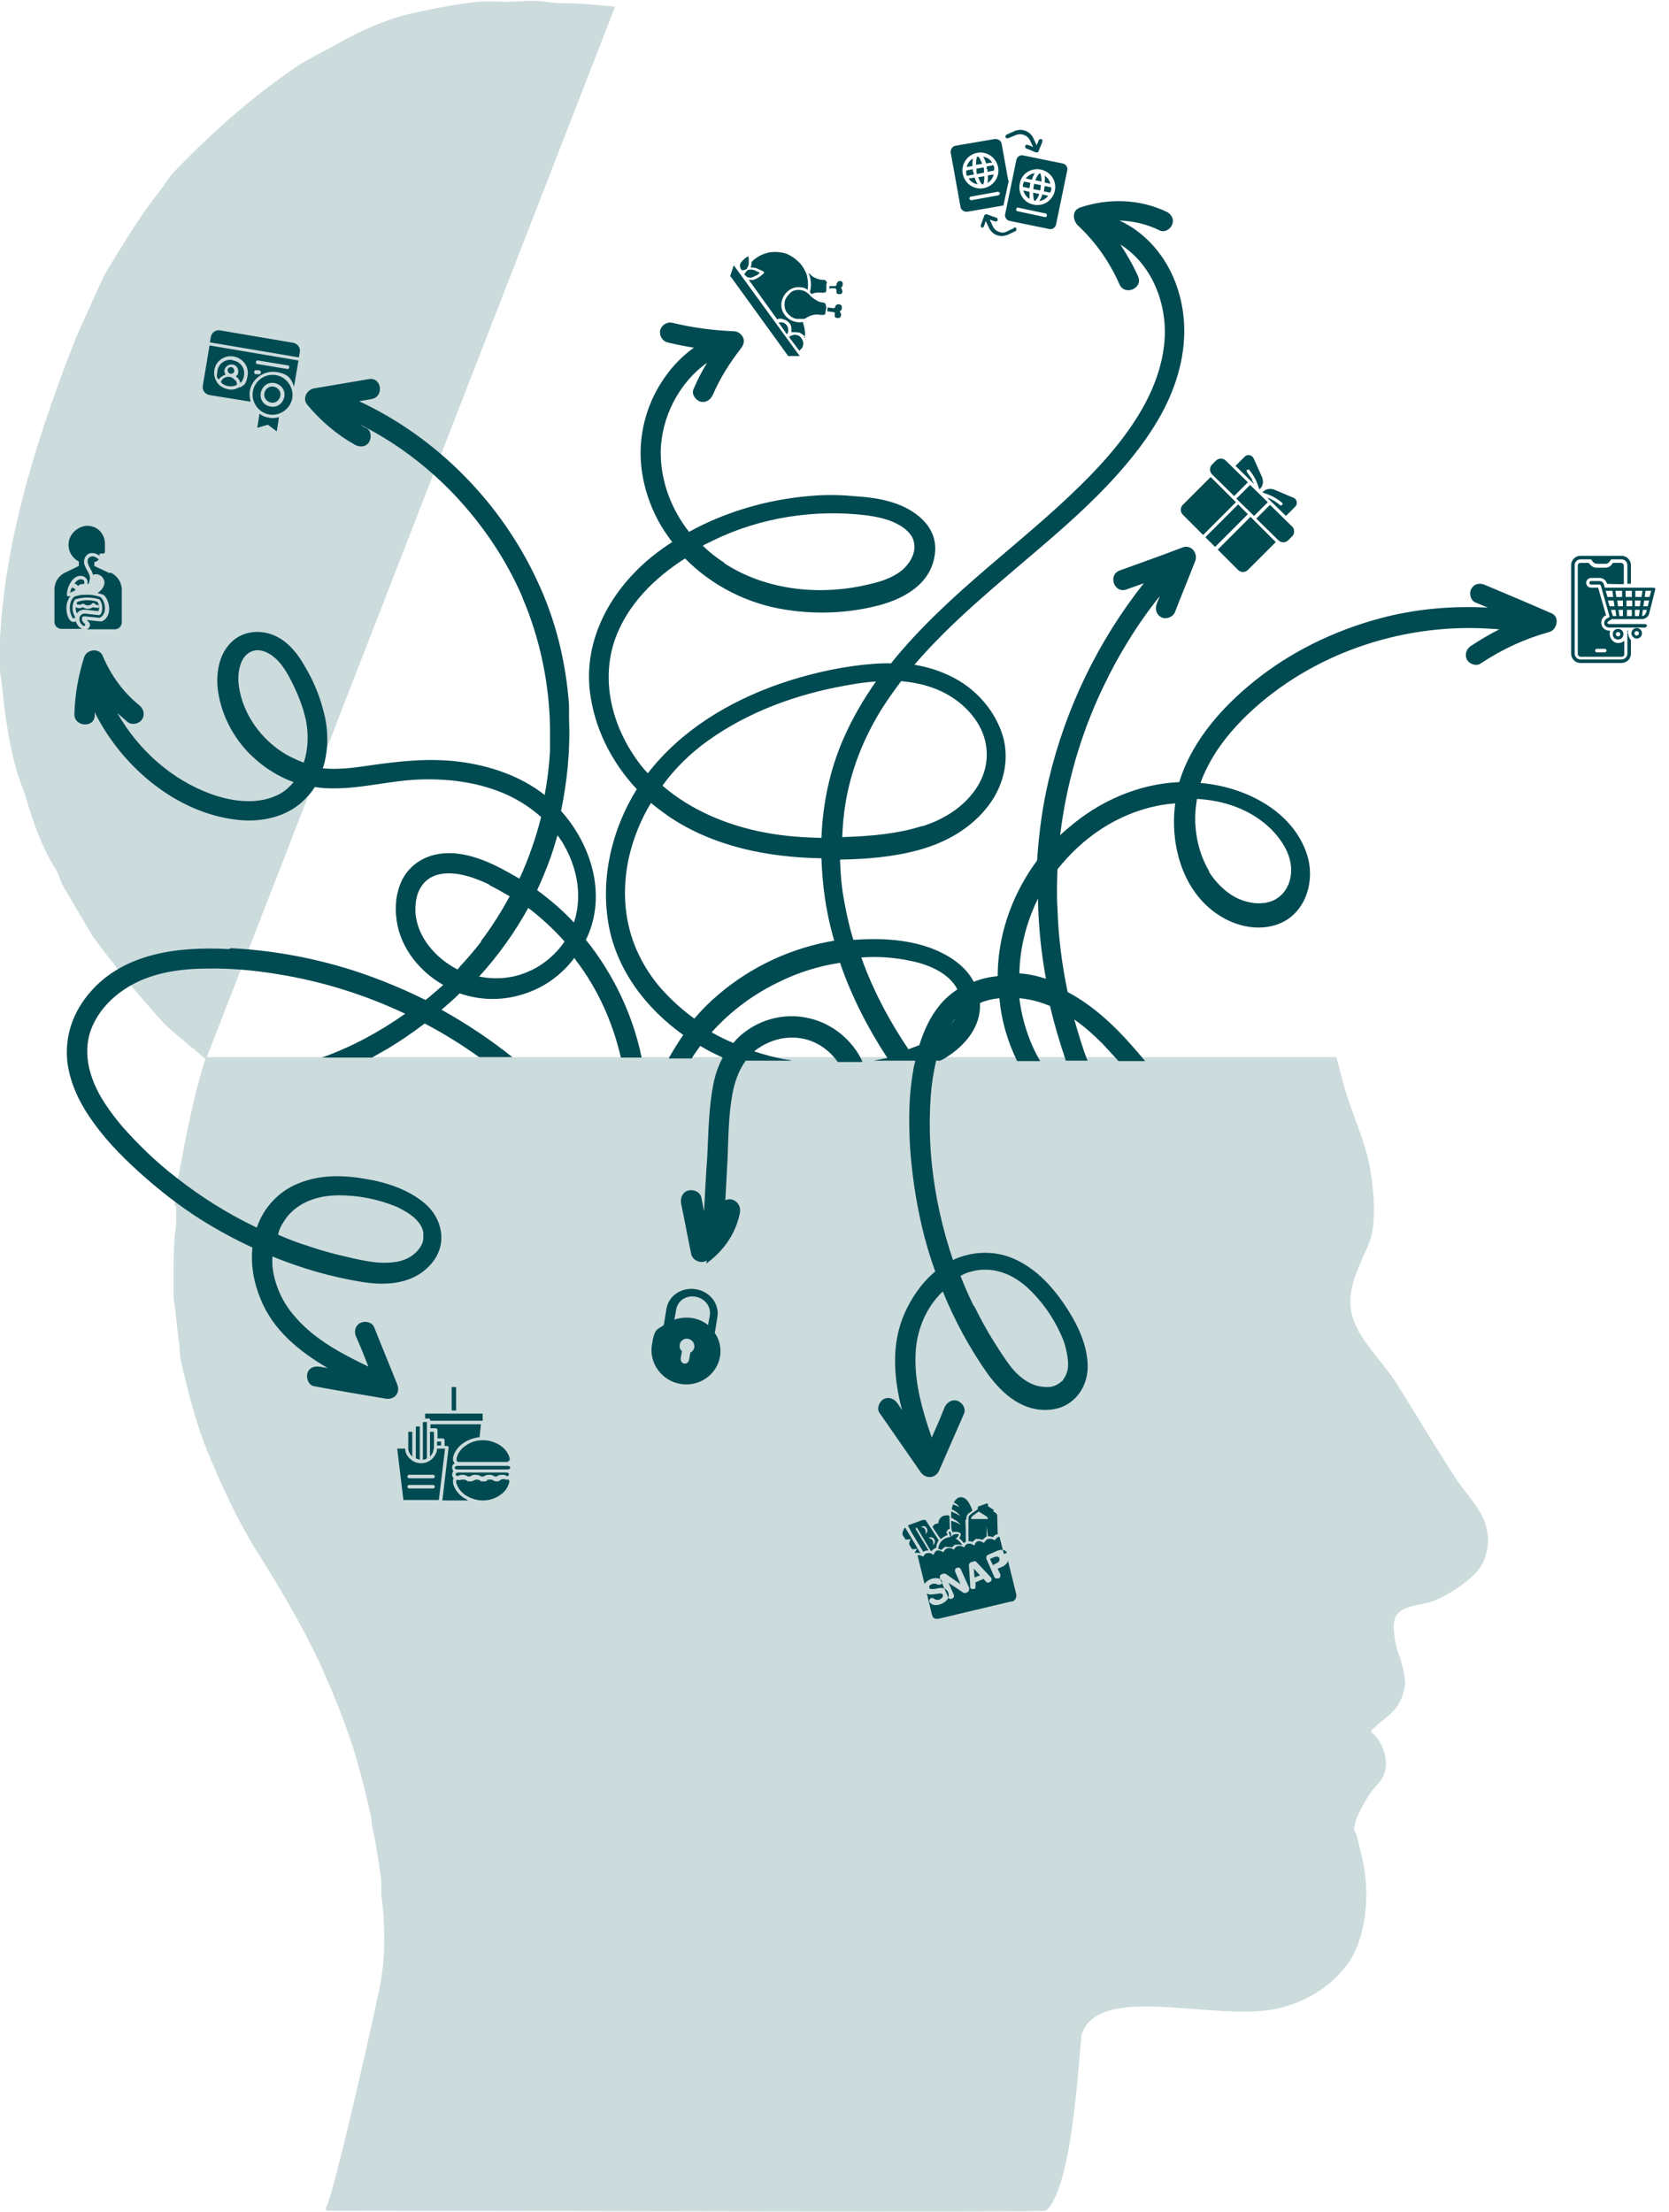 <svg xmlns="http://www.w3.org/2000/svg" id="Layer_2" viewBox="0 0 376.9 499.4"><defs><style> .st0 { fill: #004a52; } .st1 { fill: #ccdbdc; } </style></defs><g><path class="st1" d="M43.6,236.8c-2.4-2.2-4.9-3.9-7.1-6.3-5.7-6.3-10.9-12.7-15.7-19.3-2.1-3.6-4.3-7.3-6.4-10.9-.8-1.2-1-2.8-1.8-4-3.1-4.9-5.1-10.6-6.7-16.1-.6-1.9-1.4-3.8-2-5.7-1.9-6.5-2.8-13.1-3.5-20.1-.2-1.5-.5-3.3-.5-4.9,0-22.1,6.7-46.5,17.2-73.1,2.1-4.8,4.3-9.5,6.4-14.2,4.1-6.8,7.9-13.1,12.2-18.6,1.5-1.8,2.3-3.5,3.9-5.1,8.7-9,17.4-16.6,27-23.2,3.1-2.1,6.6-3.7,9.8-5.5,4.8-2.8,11.2-5.6,16.7-6.8,4.8-1.1,9.7-2,14.8-2.6,2.3-.2,4.5,0,6.9,0,1.6,0,3.7-.2,5.3-.2,2.2-.1,4.1.5,6.2.5,4.1,0,8.3.4,12.6.8L46.5,239.2c-1-.8-1.9-1.6-2.8-2.5h0Z"></path><path class="st1" d="M39.4,272.3c.3-2.1.4-4.4.9-6.7,1.8-9.5,3.5-18.6,6.2-26.9h255.3c.5,1.9,1,3.9,1.5,5.8,1.4,5.2,3.8,10.5,5.3,15.8,1.3,4.6,2.6,14.9.7,20-1.8,4.9-6.1,11.2-3.6,17.9,1.9,5.1,7,9.8,9.8,14.4,4.5,7.1,8.8,14.5,13.5,21.6,3,4.6,9.4,9.6,6.1,18.2-1.4,3.6-7.6,7.6-11.4,9.1-3,1.1-7.7.9-8.7,4-.7,2,.2,6.4.8,7.9.5.9,1.7,5.7,1.5,7-.8,4.8-2.6,6.1-5.6,8.5-.7.5-1.2,1.3-2,1.7,0,.2,0,.4,0,.6,1.9,1.2,4.2,5.7,2.9,9.3-.5,1.6-1.9,2.7-2.8,3.9-1.4,2-3.6,5.6-4,8.3-.1.8.5,1.3.6,1.9.6,2.3,1.2,4.7,1.6,6.9,1.4,8,0,16.3-3.2,21.3-3.5,5.2-9.3,9.1-16.2,10.7-13.7,3.2-40.4-6-44.3,5.8-.6,2-1.7,34.3-8.1,39.9-.9.4-124.3,0-162.4,0-.2-.3-.2-.3-.2-.7,1.5-1.6,12.5-50.2,12.5-51.8,1-5.9.8-13.4,0-18.9,0-1.1,0-2.2,0-3.4-.6-3.9-1.2-8.5-2.1-12.1,0-.7-.1-1.4-.2-2-.7-3.2-1.5-6.6-2.4-9.9-2.2-8.6-5.9-17.6-9.3-25.1-4.2-8.9-9.3-17.4-14.4-25.5-4.2-6.8-7.7-14.4-10.9-22.2-2.6-6.3-4.5-14-6.1-21,0-1-.2-2.1-.2-3.1-.5-3-.8-7.4-1.3-10.5,0-1.6,0-3.2,0-4.8,0-4.1,0-8.1.6-11.7,0-1.4,0-2.8,0-4.2h0Z"></path></g><path class="st0" d="M52.2,214.1c11.7.6,23.3,3.1,34.2,7.4,3.3,1.3,6.5,2.7,9.7,4.3,1.4-1.1,2.7-2.3,4-3.4-5.3-3-9.6-8.3-10.5-14.4-.5-3.2-.2-6.4,1.2-9.3,1.4-2.8,4-4.8,7-5.6,5.9-1.6,12.3,1.2,17.4,4.1.7.4,1.4.8,2.1,1.2,2.1-4.5,3.7-9.2,4.9-13.9-2.2-2-4.8-3.7-7.6-5-6.2-2.8-12.9-3.7-19.6-3.5-6.9.2-13.6,2.2-20.5,2-1.2,0-2.3-.1-3.4-.3-.5.8-1.1,1.6-1.8,2.3-4.1,4.6-10.7,5.9-16.6,5-13-1.8-24.5-11.5-30.6-22.8-.3-.5-.5-1-.7-1.4,0,.2,0,.5,0,.7,0,2.9-4.6,2.7-4.6-.2.1-4.4.9-8.8,2.2-12.9.6-1.8,3.4-2.2,4.2-.3,1.8,4.3,4.6,8.2,8.2,11.1,1,.8,1.4,2.1.7,3.2-.6,1-2.2,1.4-3.2.7-.8-.7-1.6-1.4-2.4-2.1,4.7,8.3,12.3,15.1,21.2,18.3,5,1.8,10.9,2.5,15.6-.1,1.2-.7,2.2-1.6,3-2.6-3.3-1.2-6.4-3.1-9.1-5.6-4.5-4.1-7.6-10.1-8.1-16.2-.2-3.1.4-6.6,2.5-9.1,2.3-2.8,5.9-3.6,9.3-2.6,3.6,1.1,6.1,4.1,7.9,7.3,1.8,3,3.2,6.2,4.1,9.6,1.3,4.4,1.4,9.2,0,13.5,0,0,.2,0,.2,0,3.3.3,6.6-.1,9.9-.6,6.9-1,13.8-1.8,20.8-.9,6.9.9,13.7,3.2,19.2,7.5,0,0,0,0,0,0,.6-3.2,1-6.5,1.2-9.8,0-.4,0-.9,0-1.3,0-.6,0-1.3,0-1.9v-1c0-.5,0-1,0-1.5-.2-9.9-2.3-19.9-6.2-29,0,0,0,0,0-.1-3.7-8.6-9-16.4-15.4-23.2-6.2-6.5-13.4-11.9-21.4-15.9.5.3,1,.7,1.6.9,1.1.6,1.1,2.3.5,3.2-.8,1.1-2.1,1.1-3.2.5-4.1-2.3-7.7-5.4-10.7-9-1.2-1.4-.1-3.4,1.5-3.7,4.1-.7,8.3-1.4,12.4-2.1,2.9-.5,3.5,4,.6,4.5-.9.2-1.9.3-2.8.5,17.6,8.2,32,22.9,40.2,40.5,4.2,8.9,6.5,18.4,7.2,28.1,0,.6,0,1.1,0,1.7,0,.5,0,1,0,1.4.3,7-.4,14-1.8,20.8,6.8,7.6,10.3,18.8,5.9,28.5-.1.2-.2.4-.3.6,6.2,7.7,10.6,16.9,12.6,26.6h-4.7c-1.8-7.9-5.2-15.5-10.1-21.9-.1-.2-.3-.4-.4-.6-2.7,3.6-6.4,6.4-10.7,7.9-5,1.8-10.3,1.8-15.2.1-1.3,1.3-2.7,2.5-4.1,3.7,5.6,3.1,11,6.7,16,10.7h-7.5c-3.9-2.8-8.1-5.4-12.3-7.6-2.6,2-5.4,3.9-8.2,5.6-1.2.7-2.5,1.4-3.7,2.1h-11.3c6.7-2.4,13-5.8,18.8-9.9-9.1-4.3-18.7-7.3-28.6-8.9-5.3-.9-10.8-1.4-16.1-1.3-4.9,0-10,.6-14.6,2.5-4.5,1.9-8.6,5.1-10.9,9.6-2.1,4-2,8.4-.5,12.6,1.4,4.1,4.2,7.9,7.1,11.3,3.6,4,7.5,7.8,11.8,11.1,5.7,4.5,11.8,8.3,18.3,11.4,1.5-4.5,4.9-8.2,9.4-10,4.9-2,10.1-1.9,15.2-1,4.8.8,9.6,2.4,13.3,5.5,4,3.4,5.2,9.1,1.7,13.4-3.8,4.7-9.9,5.3-15.6,4.4-7-1.1-13.9-3.1-20.5-5.8,0,.7,0,1.3,0,2,.4,4.3,2.3,8.5,5.2,11.7,3.7,4.3,8.7,7.3,13.7,9.8.9.5,1.9.9,2.8,1.4-.9-2.3-1.8-4.6-2.8-6.8-.5-1.1-.2-2.5,1-3.1,1-.5,2.6-.2,3.1,1,1.7,4.3,3.5,8.6,5.2,12.9.8,1.9-.7,3.6-2.7,3.2-5.4-.9-10.7-1.8-16.1-2.8-1.2-.2-1.8-1.8-1.5-2.9.4-1.3,1.6-1.7,2.8-1.5.6.1,1.2.2,1.8.3-6.5-3.8-12.4-8.6-15.2-15.7-1.5-3.6-2.2-7.6-1.8-11.5-3.2-1.5-6.3-3.1-9.3-4.9-5.3-3.1-10.2-6.8-14.9-10.9-4.2-3.7-8.3-7.7-11.6-12.3-3-4.1-5.4-8.8-6-13.9-.6-5.8,1.3-11.2,5.1-15.6,7.7-9,20.2-10.4,31.3-9.8h0ZM69.1,162.7c-.7-3.3-2-6.4-3.5-9.3-1.4-2.7-3.3-5.5-6.2-6.4-2.5-.7-4.4.8-5.1,3.1-.9,2.7-.4,5.7.5,8.4,1.8,5.2,5.7,9.7,10.6,12.3,1,.5,2.1,1,3.2,1.4,1-3,1.1-6.4.5-9.5h0ZM110.6,199.8c-2.2-1.1-5.1-2.2-7.6-2.5-2.6-.3-5,0-6.9,1.7-.8.8-1.4,1.7-1.8,2.9-.4,1.2-.5,2.5-.5,3.9.3,5.7,4.5,10.5,9.5,13.1,0,0,0,0,0,0,.2-.2.4-.4.6-.7,1.7-1.8,3.2-3.6,4.7-5.5,0-.2.2-.5.4-.7,2.3-3.1,4.3-6.3,6.1-9.6-1.5-.9-3.1-1.8-4.7-2.6ZM129.6,208.3c.2-.6.4-1.2.5-1.8,1.2-5.2,0-10.9-2.7-15.6-.4-.8-1-1.6-1.5-2.3-.5,1.7-1,3.4-1.6,5.1-.9,2.5-1.9,4.9-3,7.3,3,2.2,5.8,4.6,8.3,7.3ZM119.8,219.2c3.1-1.5,5.8-3.8,7.7-6.6-2.5-2.8-5.2-5.3-8.2-7.6-3.1,5.6-6.8,10.8-11.1,15.5,3.9.8,8.1.4,11.7-1.4h0ZM69.7,281.4c2.7.9,5.5,1.7,8.2,2.3,2.5.6,5.1,1.2,7.7,1.4,2.2.1,4.5,0,6.5-1,.8-.4,1.7-1.1,2.2-1.7.7-.8,1.2-1.7,1.3-2.6,0-.2,0-.5,0-.8v-.2s0,0,0-.2c0-.2,0-.5-.1-.7,0,0-.2-.5-.1-.4-.4-1-.7-1.3-1.4-2.1-1-1.1-3.1-2.3-4.4-2.9-4.1-1.7-8.6-2.6-13-2.6-4.1,0-8.2,1.1-11.1,4.1-.6.6-1.1,1.3-1.7,2.3-.5.8-.8,1.5-1,2.5,2.3,1,4.6,1.9,7,2.6h0ZM159.6,284.6c-1.2.9-3.2,0-3.5-1.4-.8-3.8-1.5-7.7-2.3-11.5-.2-1.3.4-2.6,1.7-2.9,1.2-.3,2.7.4,2.9,1.7.2,1,.4,2,.6,3,.2-4,.4-8,.7-12,.3-5.6.3-11.2,1.4-16.7.4-2.1,1.1-4.1,2.1-6-1.7-.8-3.4-1.6-5-2.6,0,0,0,0-.1,0-.6.9-1.3,1.8-1.9,2.8h-5.2c1-1.8,2.1-3.6,3.3-5.3-8.4-6-15.1-14.7-16.9-25.1-1.8-10.5.8-21.4,6.4-30.4-5.7-6.1-9.6-13.8-10.6-22.1-1.4-12,4.9-23,14-30.4,1.5-1.2,3-2.3,4.6-3.3-1.2-1.6-2.3-3.2-3.2-4.9-2.7-5.1-4.2-10.9-3.9-16.7.3-5.6,2.2-11.1,5.5-15.7,1.8-2.6,4-4.8,6.5-6.6-2-.3-4-.7-6-1.2-1.2-.3-1.9-1.7-1.6-2.8.4-1.2,1.6-1.9,2.8-1.6,4.5,1.1,9.1,1.7,13.8,1.9.9,0,1.7.6,2.1,1.4.4.9.1,1.7-.5,2.5-2.5,3.2-4.7,6.7-6.3,10.4-.5,1.1-1.5,1.9-2.8,1.6-1.1-.3-2.1-1.7-1.6-2.8.9-2.1,1.9-4.1,3.1-6-6.4,4.5-10.4,12.4-10.5,20.2,0,6.6,2.4,12.9,6.4,18,8.3-4.6,17.8-7.3,27.2-8.1,3.2-.3,6.4-.3,9.7,0,3,.2,6,.5,8.9,1.4,5.3,1.6,10.6,5.6,9.7,11.8-.9,7-7.6,10.4-13.9,11.8-6.4,1.5-13.1,1.7-19.6.7-8.7-1.3-16.8-5.4-22.9-11.6-6.9,4.4-13,10.4-15.8,18.2-3.4,9.7-.5,20.2,5.6,28.2.6.8,1.2,1.5,1.8,2.1,7.5-9.7,18.3-16.2,29.8-20.2,6.1-2.1,12.5-3.6,18.9-4.3,2.1-.2,4.1-.4,6.2-.3,6.4-8,14.2-15.1,21.9-21.7,7.1-6.1,14.2-11.9,20.9-18.5,5.6-5.5,10.9-11.6,14.6-18.5,3.3-6.2,5.3-13.4,4.1-20.4-1-6.2-4.3-12.1-9.7-15.5,1.5,2.3,2.9,4.7,4,7.2,1.2,2.7-3,4.5-4.2,1.8-2.2-5-5.4-9.6-9.4-13.3-1.1-1.1-1.4-3.3.4-4,6.4-2.2,13.5-2,19.6.9,1.1.5,1.8,1.7,1.3,2.9-.4,1.1-1.8,1.9-2.9,1.3-2.8-1.4-5.9-2.1-9-2.2,5.5,2.5,9.8,7.3,12.2,12.9,3,7,3.1,14.6,1,21.8-2.1,7.4-6.4,14-11.3,19.9-5.9,7.1-12.7,13.2-19.7,19.2-9.8,8.4-20.1,16.7-28.5,26.5,2.9.5,5.6,1.3,8.2,2.6,5.2,2.5,9.4,7,11.4,12.4,2.1,5.6.8,11.9-2.8,16.7-3.9,5.2-9.6,8.4-15.7,10.1-5.8,1.6-11.9,2.1-17.9,2.2.1,3.4.4,6.8,1.1,10.2.5,2.7,1.1,5.3,1.9,7.9.1,0,.3,0,.4,0,5.5-.4,11.4-.1,16.6,1.7,4,1.4,8.2,3.9,10.2,7.8,1.7-.7,3.5-1.1,5.4-1.3,0-2.7.3-5.4.8-8,1.3-6.5,4.1-12.7,8.1-18.1.4-6.1,1.2-12.2,2.6-18.1,3.8-16.2,11.2-31.5,21.5-44.5-1.3.5-2.6.9-3.9,1.4-2.8,1-4.3-3.3-1.5-4.3,4.7-1.7,9.5-3.4,14.2-5.2,1.9-.7,3.5,1.3,2.8,3.1-1.5,3.9-3.1,7.7-4.6,11.6-.5,1.1-2,1.6-3,1.1-1.2-.6-1.5-1.9-1.1-3,.2-.6.5-1.2.7-1.8-5.1,6.4-9.4,13.4-12.9,20.8-5,10.5-8.2,21.7-9.6,33.2.6-.6,1.2-1.1,1.8-1.6,7-6.1,15.9-10,25.1-10.4,3-9.8,10.5-17.9,18.5-24,8.4-6.4,18.3-10.9,28.5-13.4,7.4-1.8,15.1-2.4,22.7-2-1-.4-1.9-.8-2.9-1.2-1.1-.5-1.4-2.2-.8-3.1.7-1.2,2-1.3,3.1-.8,5,2.1,10,4.2,15,6.4,1.9.8,1.2,3.7-.5,4.2-5.5,1.5-10.7,3.9-15.5,7.1-1,.7-2.5.2-3.1-.8-.6-1.1-.2-2.4.8-3.1,2.1-1.4,4.3-2.7,6.5-3.8-.5,0-1-.1-1.5-.1-19.3-1.4-39.2,4.9-53.7,17.8-3.9,3.5-7.4,7.4-10,12-.9,1.6-1.7,3.3-2.3,5,9.9.8,20.9,6.2,24.1,16.3,1.7,5.4,0,12-5.1,14.9-4.4,2.4-9.9,1.6-14.1-.9-8.8-5.1-11.9-16.2-10.6-25.7-1.4.1-2.9.3-4.3.6-9,1.9-16.7,7.2-22.3,14.3-.1,2.9-.2,5.8,0,8.8.2,6.4,1,12.7,2.3,18.9,5.5,2.9,10.4,7.4,14.5,12.1,1,1.1,2,2.3,3,3.5h-6c-1.2-1.3-2.4-2.6-3.6-3.9-2-2-4.1-3.9-6.4-5.5.9,3.1,1.8,6.3,3,9.3h-4.9c-1.4-4.1-2.6-8.2-3.6-12.4,0,0,0,0-.1,0-2.2-.9-4.4-1.5-6.8-1.7.6,5,2.2,9.9,4.7,14.2h-5.2c-2.2-4.5-3.6-9.3-4-14.2-1.1.1-2.1.3-3.1.6-.4.1-.9.3-1.3.5.3,5.2-3.3,9.6-7.7,12.3-.4.3-.9.5-1.3.7h-.9c-.6,2.6-1,5.2-1.2,7.8-.4,5.4-.3,10.8.3,16.2.8,7.2,2.4,14.2,4.7,21,4.3-2,9.3-2.2,13.7-.3,4.8,2.1,8.4,5.9,11.3,10.1,2.7,4,5.1,8.5,5.4,13.4.4,5.2-2.9,10.1-8.4,10.6-6.1.6-10.7-3.4-14.1-8-4.1-5.8-7.5-12.1-10.2-18.7-.5.5-.9.9-1.4,1.5-2.8,3.3-4.4,7.6-4.7,11.9-.4,5.7.9,11.3,2.6,16.6.3,1,.7,2,1,3,1-2.2,2-4.5,2.9-6.8.5-1.1,1.6-1.9,2.9-1.5,1.1.4,2,1.7,1.5,2.9-1.9,4.3-3.7,8.5-5.6,12.8-.8,1.9-3.1,2-4.2.4-3.1-4.5-6.2-8.9-9.3-13.4-.7-1,0-2.6,1-3.1,1.2-.6,2.4,0,3.1,1,.3.5.7,1,1,1.5-1.9-7.3-2.5-14.9.6-21.9,1.6-3.6,3.9-6.9,6.9-9.4-1.2-3.3-2.2-6.7-3-10.1-1.4-6-2.3-12.1-2.7-18.2-.3-5.6-.3-11.3.7-16.9.1-.8.3-1.6.5-2.4h-9.4c1-.2,2.1-.4,3.1-.6-4.4-6.7-8.1-13.9-10.7-21.5-4.6.7-9.2,2.1-13.3,4.1-6,2.8-11.3,6.7-15.7,11.6,1.6.9,3.2,1.7,4.9,2.4.9-1.1,2-2.1,3.2-2.9,4-2.8,9.1-3.8,13.8-2.7,5.2,1.1,9.9,4.9,12.1,9.7,0,0,0,.1,0,.2h-5.5c-1.7-2.4-4.1-4.2-6.8-5-3.7-1.1-7.7-.4-11,1.8-.4.2-.7.5-1.1.8,2.5.8,5,1.5,7.5,1.9.3,0,.7.1,1,.2h-10.4c-1.6,2.2-2.5,4.8-3,7.5-.9,4.8-.9,9.9-1.1,14.7l-.5,9.3c.5-.2,1.1-.3,1.6-.1,1.3.4,1.9,1.7,1.7,2.9-.9,4.7-3.7,8.7-7.6,11.5h0ZM163.6,127.2c9.7,6.3,22.2,7.4,33.2,4.6,2.6-.6,5.4-1.6,7.4-3.5,1.6-1.6,2.8-3.9,2.1-6.2-.2-.8-.7-1.5-1.3-2.1-.8-.8-1.6-1.3-2.6-1.8-1.9-1-4.4-1.5-6.4-1.8-11.9-1.5-24.3.4-35.1,5.7-.7.4-1.5.7-2.2,1.1,1.5,1.5,3.2,2.8,4.9,3.9h0ZM273,196.8c1,1.7,2.6,3.4,4,4.5,1.8,1.4,3.4,2.1,5.5,2.5.9.2,1.8.2,2.9.1.5,0,1.8-.4,2.2-.6,1.7-.8,3-2.3,3.6-4.3,1.4-4.6-1.3-9.1-4.6-12.2-4.4-4.1-10.3-6.1-16.3-6.4-.2,1.4-.4,2.8-.4,4.2,0,4.3,1,8.5,3.2,12.2h0ZM234.4,202.9c-2.6,5.3-4.1,11.1-4.2,16.9,2.1.1,4.1.6,6,1.2-1.1-6-1.7-12-1.8-18.1h0ZM220,294.9c1.3,2.6,2.6,5.1,4.1,7.5,1.4,2.2,2.8,4.5,4.4,6.5,1.4,1.7,3.2,3.2,5.3,3.9.9.3,2,.4,2.8.4,1.1,0,2-.4,2.8-1,.2-.2.4-.3.6-.5,0,0,.1-.1.1-.1,0,0,0,0,0-.1.1-.2.3-.4.4-.6,0,0,.2-.5.2-.4.4-1,.5-1.4.5-2.5,0-1.5-.5-3.8-1-5.2-1.6-4.1-4.1-8-7.2-11.1-2.9-3-6.6-5.1-10.8-5-.9,0-1.7.1-2.8.4-.9.2-1.6.5-2.5,1,.9,2.3,1.9,4.6,3,6.8h0ZM190.9,154.8c-11.1,2-21.9,5.9-31.1,12.5-3.9,2.8-7.4,6.2-10.2,10.1,6.5,5.6,14.7,9,23.2,10.6,4.2.8,8.4,1.1,12.7,1.2.3-7.8,1.9-15.5,5.1-22.7,2-4.5,4.4-8.6,7.2-12.6-2.3.1-4.7.5-6.9.9h0ZM208.2,186.6c5.1-1.6,9.9-4.6,12.7-9.3,2.5-4.2,2.6-9.2.2-13.5-2.5-4.4-6.9-7.5-11.7-8.9-1.9-.6-3.9-.9-5.9-1.1-1.5,2-3,4.1-4.4,6.3-4.1,6.6-7,13.9-8.2,21.5-.4,2.4-.6,4.9-.7,7.4.1,0,.3,0,.5,0,5.9-.2,12-.7,17.6-2.5h0ZM215.9,229.8c-.4.5-.8,1-1.2,1.6.4-.5.8-1,1.2-1.6ZM205.2,236.9c.8-.3,1.6-.6,2.4-.9,1-3.2,2.4-6.3,4.5-8.9,1.2-1.5,2.6-2.7,4.1-3.7-1.9-3.7-6.5-5.6-10.4-6.4-3.7-.8-7.5-1.1-11.3-.8,2.6,7.3,6.3,14.3,10.7,20.8h0ZM162.2,224.6c7.5-6.4,16.6-10.6,26.2-12.2-.1-.3-.2-.7-.3-1-1.6-5.7-2.4-11.6-2.6-17.6-12-.2-24.3-2.6-34.4-9.4-1.4-1-2.8-2-4.1-3.1-2.3,3.8-4,8-5,12.4-1.1,5.1-1.2,10.4,0,15.5,1.2,5.1,3.7,9.8,7.1,13.8,2.3,2.6,4.9,5,7.7,7,1.6-1.9,3.4-3.7,5.3-5.3h0ZM169.4,68.7h0ZM219.7,38.8c0-.2,0-.4,0-.6l-1.5.3c0,.2,0,.4,0,.6,0,.2,0,.4.2.6l1.5-.3c0-.2,0-.4-.1-.6ZM220.5,38.1c0,.2,0,.4,0,.6,0,.2,0,.4.1.6l1.6-.3c0-.2,0-.4,0-.6,0-.2,0-.4-.1-.6l-1.6.3ZM224,36.6c-.5-.7-1.2-1.1-2-1.2.3.4.5.9.7,1.5l1.3-.2ZM220.8,35.3c-.2,0-.4.7-.4,1.9l1.4-.2c-.4-1.1-.8-1.7-1-1.6h0ZM221.9,41.7c.2,0,.4-.7.4-1.9l-1.4.2c.4,1.1.8,1.7,1,1.6h0ZM223,38.2c0,.2,0,.4,0,.6l1.5-.3c0-.2,0-.4,0-.6,0-.2,0-.4-.2-.6l-1.5.3c0,.2,0,.4.1.6ZM227.7,40.8l-1.5-8.3c-.1-.7-.8-1.2-1.6-1.1l-8.8,1.5c-.7.1-1.2.8-1.1,1.6l2.2,12.2c.1.7.8,1.2,1.6,1.1l8.1-1.4,1.2-5.6ZM217.4,39.2c-.4-2.2,1.1-4.3,3.3-4.7,2.2-.4,4.3,1.1,4.7,3.3.4,2.2-1.1,4.3-3.3,4.7-2.2.4-4.3-1.1-4.7-3.3ZM225.5,44.1l-6.1,1.1c-.2,0-.4-.1-.5-.3,0-.2.1-.4.3-.5l6.1-1.1c.2,0,.4.1.5.3,0,.2-.1.4-.3.4ZM219.7,35.8c-.7.4-1.2,1.1-1.4,1.9l1.3-.2c0-.6,0-1.2.1-1.6h0ZM223,41.3c.7-.4,1.2-1.1,1.4-1.9l-1.3.2c0,.6,0,1.2-.1,1.6h0ZM218.8,40.4c.5.7,1.2,1.1,2,1.2-.3-.4-.5-.9-.7-1.5l-1.3.2ZM231,41.6c0,.2,0,.4,0,.6l1.5.3c0-.2,0-.4.1-.6,0-.2,0-.4.1-.6l-1.5-.3c0,.2-.1.4-.2.6h0ZM233.4,42.1c0,.2,0,.4-.1.6l1.6.3c0-.2.1-.4.1-.6,0-.2,0-.4.1-.6l-1.6-.3c0,.2,0,.4-.1.6ZM235.9,39.6c.1.5.1,1,0,1.6l1.3.3c-.2-.8-.7-1.5-1.4-1.9h0ZM234.9,39.1c-.2,0-.7.5-1.1,1.6l1.4.3c0-1.2-.2-1.9-.4-1.9h0ZM233.6,45.4c.2,0,.7-.5,1.1-1.6l-1.4-.3c0,1.2.2,1.9.4,1.9h0ZM235.8,42.6c0,.2,0,.4-.1.6l1.5.3c0-.2.1-.4.2-.6,0-.2,0-.4,0-.6l-1.5-.3c0,.2,0,.4-.1.6ZM239.9,36.9l-8.8-1.8c-.7-.2-1.5.3-1.6,1.1l-2.5,12.1c-.2.7.3,1.5,1.1,1.6l8.8,1.8c.7.2,1.5-.3,1.6-1.1l2.5-12.1c.2-.7-.3-1.5-1.1-1.6ZM236.4,48.7c0,.2-.2.4-.5.3l-6.1-1.3c-.2,0-.4-.2-.3-.5s.2-.4.5-.3l6.1,1.3c.2,0,.4.3.3.5ZM238.2,43.1c-.5,2.2-2.6,3.6-4.8,3.1-2.2-.4-3.6-2.6-3.1-4.8.4-2.2,2.6-3.6,4.8-3.1,2.2.5,3.6,2.6,3.1,4.8ZM231.7,40.3l1.3.3c.2-.6.4-1.1.7-1.5-.8.1-1.6.6-2.1,1.2h0ZM234.7,45.4c.8-.1,1.6-.6,2-1.2l-1.3-.3c-.2.6-.4,1.1-.7,1.5h0ZM232.4,43.3l-1.3-.3c.2.8.7,1.5,1.4,1.9,0-.5,0-1,0-1.6h0ZM229,51.5l-1.7.8c-.6.3-1.2.3-1.8,0-.6-.2-1.1-.7-1.3-1.2l-.7-1.5,1.2.4c.2,0,.5,0,.6-.2,0-.2,0-.5-.2-.6l-2.2-.8c-.2,0-.5,0-.6.2l-.8,2.2c0,.2,0,.5.2.6,0,0,.1,0,.1,0,.2,0,.3-.1.4-.3l.4-1.2.7,1.5c.4.8,1,1.4,1.8,1.7.4.1.7.2,1.1.2s.9-.1,1.4-.3l1.7-.8c.2-.1.3-.4.2-.6,0-.2-.3-.3-.6-.2h0ZM227.7,31.2l1.7-.7c1.2-.5,2.6,0,3.2,1.2l.7,1.5-1.2-.5c-.2,0-.5,0-.6.2,0,.2,0,.5.2.6l2.2.9c0,0,.1,0,.2,0s.1,0,.2,0c.1,0,.2-.1.2-.2l.9-2.2c0-.2,0-.5-.2-.6-.2,0-.5,0-.6.2l-.5,1.2-.7-1.5c-.7-1.7-2.7-2.4-4.3-1.7l-1.8.8c-.2.1-.3.4-.2.6,0,.2.4.3.6.2h0ZM21.9,137.2c-.3.1-.7,0-.9-.1-.7.5-1.6.5-2.3,0-.5.3-1.1.3-1.6,0,0,.5,0,.9.3,1.4.5-.9,1.8-.9,2.2-.8l2.6.3c.3-.7.2-1.5-.2-2.1-1.4-.5-3.1-.5-4.5,0-.1.1-.2.3-.2.5.4.2.9.2,1.2,0,.2-.1.4-.1.5,0,.2.2.6.3.9.3.3,0,.7-.2.9-.4,0-.1.2-.2.4-.1.3,0,.3.4.6.4.5-.2.8.5.3.7h0ZM19.2,141c0,0,0-.1-.1-.2-.3-.2-.6-.6-.6-1,0-.6.2-.7,1-.6l2.9.3s0,0,.1,0c1.7-.8,1.4-3.4.3-4.6-.8-.4-1.7-.5-2.5-.6-.4,0-.9,0-1.3,0-.8,0-1.5.2-2.2.4-1.3,1.1-1.3,3.4-.4,4.8.2.3.7,0,.5-.3-.7-1.1-.7-2.7,0-3.8,0,0,.1-.1.2-.1,1.7-.5,3.6-.5,5.2,0,0,0,.1,0,.2.1.6.8.7,1.8.5,2.7-.1.4-.3.8-.7.8l-2.7-.3c-1.9-.4-2.2,1.8-.8,2.7.2.1.5,0,.4-.3h0ZM17.2,140.3c-1.7.8-2.3-2-2.2-3.2,0-.9.4-1.8.9-2.5h-.2c-.2.2-.5,0-.6-.2,0-1,.3-2.1,1-3.1.6-.9,1.6-1.5,2.6-1.2.8.2,1.3,1.1,1,1.8.4,0,.5-.5.5-.8.6-1.6-1.5-2.9-1.2-4.6.4-1.9,2.2-2,3.5-1v-.5h.8c.2,0,.4-.2.4-.4v-1.8c0-1.8-1.1-3.4-2.8-3.9-2.4-.8-5.2,1.2-5.4,3.7-.2,1.8.8,3.4,2.3,4.2v1l-3.1,1.5c-1.5.7-2.4,2.2-2.4,3.8v7.3c0,.9.7,1.6,1.6,1.6h4.7c-.8-.3-1.3-1-1.5-1.8h0ZM24.7,129.4l-3.4-1.6v-.9c.4,0,.8-.3,1-.6-.4-.3-1.1-.9-1.8-.6-.4.1-.7.5-.7.9-.1,1.1,1,2.1,1.2,3.2,1.2-.5,2.5.4,2.6,1.7,0,.9-.7,1.9-1.6,2.4.5.2,1.2.2,1.6.6,1.4,1.6,1.6,4.9-.6,5.8-.2,0-.3,0-.5,0l-2.9-.3s0,0,0,0c0,0,.1.2.2.2.2.2.4.4.5.7.1.5-.2,1.1-.8,1.2h6.4c.9,0,1.6-.7,1.6-1.6v-7.3c0-1.7-1-3.2-2.5-3.9h0ZM17.6,132.4c.2-.4.8-.6,1.3-.5.4-.5,0-1.1-.6-1.1-.6,0-1.1.4-1.5,1,.3,0,.7.3.9.6h0ZM15.9,133.8l1.1-.5s0,0,0,0c0-.4-.4-.6-.8-.6-.2.4-.3.8-.4,1.2h0ZM161.5,301.1c1,1.5,1.4,3.3,1.1,5.2-.7,4.1-4.7,6.9-8.9,6.2-4.2-.7-7.1-4.6-6.5-8.7s1.3-3.5,2.7-4.6l.6-3.7c.5-2.9,3.4-4.9,6.6-4.4h0c3.2.5,5.4,3.3,4.9,6.3l-.6,3.7ZM152.2,298c1.2-.4,2.6-.6,4-.4s2.7.8,3.7,1.6l.4-2.2c.3-2-1.1-3.8-3.2-4.2h0c-2.1-.4-4.1.9-4.4,2.9l-.4,2.2ZM154,305.1l-.3,1.7c0,.5.3,1,.8,1.1s1-.3,1.1-.8l.3-1.7c.5-.2.8-.7.9-1.2.1-.9-.5-1.7-1.4-1.9s-1.8.5-1.9,1.3.1,1.1.5,1.5ZM373.7,132.8c0,0-.2-.1-.3-.1h-11l-.2-.7c-.1-.5-.5-.8-1-.8h-1.9c-.2,0-.4.2-.4.4s.2.4.4.4h1.9c.1,0,.2,0,.3.2l2,7.1-.7.4c-.5.3-.7,1-.4,1.5.2.3.6.5.9.5h8.2c.2,0,.4-.2.4-.4s-.2-.4-.4-.4h-8.2c-.2,0-.3-.1-.3-.3,0-.1,0-.2.2-.3l.8-.5h6.8c.7,0,1.4-.5,1.6-1.2l1.4-5.5c0-.1,0-.2,0-.3ZM362.6,133.4h1.5l.2,1.4h-1.3l-.4-1.4ZM363.2,135.6h1.2l.2,1.3h-1.1l-.4-1.3ZM364.2,139.1l-.4-1.4h1l.2,1.4h-.8ZM364.8,133.4h1.5v1.4c0,0-1.3,0-1.3,0l-.2-1.4ZM365.2,135.6h1.3v1.3c0,0-1.1,0-1.1,0l-.2-1.3ZM365.7,139.1l-.2-1.4h1v1.4c0,0-.8,0-.8,0ZM368.4,139.1h-1v-1.4c0,0,1.1,0,1.1,0v1.4ZM368.5,136.9h-1.2v-1.3c0,0,1.3,0,1.3,0v1.3ZM368.5,134.8h-1.4v-1.4c0,0,1.4,0,1.4,0v1.4ZM370,139.1h-.8v-1.4h1.1l-.2,1.4ZM370.3,136.9h-1.1v-1.3h1.3l-.2,1.3ZM369.3,134.8v-1.4h1.6l-.2,1.4h-1.4ZM371.6,138.4c0,.4-.4.7-.8.7h0l.2-1.4h.9l-.2.8ZM372,136.9h-.9l.2-1.3h1.1l-.3,1.3ZM372.5,134.8h-1.1l.2-1.4h1.3l-.4,1.4ZM366.6,143.2c0-.7-.5-1.2-1.2-1.2s-1.2.5-1.2,1.2c0,.7.5,1.2,1.2,1.2,0,0,0,0,0,0,.7,0,1.2-.5,1.2-1.2ZM364.9,143.2c0-.3.2-.5.5-.5.3,0,.5.2.5.5,0,.3-.2.5-.5.5,0,0,0,0,0,0-.3,0-.5-.2-.5-.5h0ZM367.6,143.1c0-.2,0-.4.1-.7h-.2v5.2c0,.7-.6,1.3-1.3,1.3h-9.3c-.7,0-1.3-.6-1.3-1.3v-20c0-.7.6-1.3,1.3-1.3h2.2c.1,0,.2,0,.3.1h0c.2.4.6.9,1.3.9h1.9c.6,0,.9-.5,1.1-.8,0,0,0-.1,0-.1,0,0,.2-.1.3-.1h2.2c.7,0,1.3.6,1.3,1.3v4.2h.8v-4.2c0-1.1-.9-2.1-2.1-2.1h-9.3c-1.1,0-2.1.9-2.1,2.1v20c0,1.1.9,2.1,2.1,2.1h9.3c1.1,0,2.1-.9,2.1-2.1v-3.1c-.4-.4-.6-.9-.6-1.5ZM356.3,147.7c0,.3.3.6.6.6h9.3c.3,0,.6-.2.6-.6v-3c-.8.7-2.1.7-2.8-.2-.5-.6-.6-1.4-.4-2.1h-.2c-1,0-1.8-.8-1.8-1.8,0-.7.4-1.3.9-1.6h.2c0,0-1.8-6.3-1.8-6.3h-1.6c-.6,0-1.1-.5-1.1-1.1s.5-1.1,1.1-1.1h1.9c.8,0,1.5.5,1.7,1.3h0c0,.1,3.8.1,3.8.1v-4.2c0-.3-.3-.6-.6-.6h-1.9c-.2.4-.7,1.1-1.7,1.1h-1.9c-.9,0-1.5-.6-1.8-1.1h-1.9c-.3,0-.6.2-.6.6M360.6,146.5h1.8c.2,0,.4.2.4.4s-.2.4-.4.4h-1.8c-.2,0-.4-.2-.4-.4s.2-.4.4-.4ZM369.6,141.8c-.7,0-1.2.6-1.2,1.2s.6,1.2,1.2,1.2c.7,0,1.2-.6,1.2-1.2,0-.7-.6-1.2-1.2-1.2ZM369.6,143.5c-.3,0-.5-.2-.5-.5,0-.3.2-.5.5-.5.3,0,.5.2.5.5,0,.3-.2.5-.5.5ZM102,313.2h1v5.3h-1v-5.3ZM97.1,320.8h11.9v-1.6h-13v1.1h.8c.2,0,.4.2.4.4h0ZM93.1,328.9v-5.6h-.9v3.8c0,.7.4,1.3.8,1.7,0,0,0,0,0,0h0ZM94.8,329.6v-7.5h-.9v7.2c.3.1.6.2.9.3h0ZM96.4,329.4v-8.3h-.9v8.5c.3,0,.6-.1.9-.3h0ZM98,327.1v-3.8h-.9v5.6s0,0,0,0c.5-.5.8-1.1.8-1.7h0ZM98.7,325.5h.9v.9h-.9v-.9ZM92.4,333.8c-.2,0-.4-.2-.4-.4s.2-.4.4-.4h5.4c.2,0,.4.2.4.4s-.2.4-.4.4h-5.4ZM92.4,336.1c-.2,0-.4-.2-.4-.4s.2-.4.4-.4h5.4c.2,0,.4.2.4.4s-.2.4-.4.4h-5.4ZM99.1,338.7l1.4-11.6h-1.8c0,.9-.5,1.6-1,2.2-.7.7-1.6,1.1-2.6,1.1s-1.9-.4-2.6-1.1c-.6-.6-1-1.3-1-2.2h-1.8l1.4,11.6h8ZM103.2,329.9c0,0,.2.2.3.2.1,0,.3,0,.5,0h10c.2,0,.3,0,.5,0,.1,0,.3-.1.4-.2,0,0,.2-.2.2-.3,0-.1,0-.2,0-.3h0c-.3-1.2-1.1-2.2-2.1-2.9-1.1-.7-2.4-1.2-3.9-1.2s-2.8.4-3.9,1.2c-1.1.7-1.8,1.7-2.1,2.9h0c0,.1,0,.3,0,.4,0,0,0,.2.2.3,0,0,0,0,0,0h0ZM103.2,334.1h0c0,0-.1.2-.2.3,0,.1,0,.2,0,.3h0c.3,1.2,1.1,2.2,2.1,2.9,1.1.7,2.5,1.2,3.9,1.2s2.8-.4,3.9-1.2c1.1-.7,1.8-1.7,2.1-2.9h0c0-.1,0-.2,0-.3,0-.1,0-.2-.2-.3,0,0-.2,0-.3,0s-.2,0-.2,0c0,0-.1,0-.2-.1-.1,0-.2,0-.4,0-.4,0-.6.1-.7.2h0c-.2.2-.4.3-.8.3s-.6-.1-.8-.2c0,0-.2-.1-.3-.2-.1,0-.3,0-.4,0s-.3,0-.4,0c-.1,0-.2,0-.3.2-.1,0-.2.1-.3.2-.1,0-.3,0-.5,0s-.3,0-.5,0c-.1,0-.2-.1-.3-.2h0c-.2-.1-.4-.2-.7-.2s-.6.1-.7.2h0c-.2.1-.4.2-.8.2s-.3,0-.5,0h0c-.1,0-.2-.1-.3-.2h0c-.2-.1-.4-.2-.7-.2s-.3,0-.4,0c-.1,0-.2,0-.3.1,0,0-.1,0-.2,0h0c-.1,0-.2,0-.3,0h0ZM105.6,338.7c-.3-.2-.6-.3-.9-.5-1.2-.8-2.1-2-2.4-3.3,0-.2,0-.5,0-.7,0-.1,0-.3.2-.4-.1,0-.2-.2-.3-.3,0-.2-.1-.3-.1-.5s0-.3.1-.5c0-.1.1-.2.2-.3,0,0-.2-.2-.2-.3,0-.2-.1-.3-.1-.5s0-.3.1-.5c0-.2.3-.3.5-.5-.2-.2-.3-.4-.4-.6,0-.2,0-.5,0-.7h0c.3-1.3,1.2-2.5,2.4-3.3,1-.7,2.2-1.1,3.6-1.3l.3-2.9h-11.4v.9h1.2c.2,0,.4.2.4.4v1.9h1.2c.2,0,.4.2.4.4v1.3h.6s0,0,0,0c.2,0,.4.2.3.4l-1.4,11.9h5.7ZM114.6,332.5h-11.1c-.3,0-.5.1-.6.3,0,0,0,0,0,.1s0,0,0,.1c0,.1.2.2.5.3,0,0,.2-.1.3-.2.2,0,.4-.1.7-.1.6,0,.9.2,1.1.3h0c0,0,.1,0,.2.1h0c0,0,.1,0,.2,0,.2,0,.3,0,.4-.1h0c.2-.2.5-.3,1.1-.3s.9.2,1.1.3h0c0,0,.1,0,.2.1,0,0,.1,0,.2,0s.2,0,.2,0c0,0,.1,0,.2-.1.1,0,.2-.1.4-.2.2,0,.4-.1.7-.1s.5,0,.7.1c.2,0,.3.1.4.2.1,0,.2.1.4.1s.3,0,.4-.1h0c.2-.2.5-.3,1.1-.3s.5,0,.7.1c.1,0,.2.1.3.2.3,0,.5-.1.5-.3,0,0,0,0,0-.1s0,0,0-.1c0-.2-.3-.3-.7-.3h0ZM103.5,331.8h11.1c.3,0,.5-.1.6-.3,0,0,0,0,0-.1s0,0,0-.1c0-.2-.3-.3-.7-.3h-11.1c-.4,0-.6.1-.7.3,0,0,0,0,0,.1s0,0,0,.1c0,.2.3.3.7.3h0ZM181.6,76.3c.1-.2.2-.6.2-1,0-.7-.2-1.6-.5-2.6h-.1c-.4.1-.9.1-1.4,0-1.1-.2-2-.8-2.6-1.6s-.9-1.8-.7-2.9c.2-1.1.8-2,1.6-2.6s1.8-.9,2.9-.7c.5,0,.9.2,1.3.5h.1c.1-.9.1-1.9-.1-2.8-.1-.6-.3-1.1-.6-1.6-.2-.5-.6-1-.9-1.4-.9-1-2-1.8-3.2-2.3-1.2-.4-2.6-.5-3.9-.3-.8.2-1.5.4-2.2.8-.7.4-1.3.8-1.8,1.4,0,.4,0,.8-.2,1.2.4,0,.9,0,1.4.2.5.2.9.4,1.5.7.1,0,.2.3.1.4,0,0,0,0,0,0-.5.4-.9.8-1.3,1-.6.4-1.2.6-1.7.5-.1,0-.3,0-.4,0l6.4,8.9c.5-.2.9-.2,1.4,0,.5.1,1,.4,1.4.9s.5,1,.4,1.6c0,.1,0,.3,0,.4,0,0,.2,0,.3,0,.5,0,1,0,1.5.1.5.2.9.5,1.2.9s.1.2.2.2h0ZM175.8,72.8l1.9,2.7c.2-.3.3-.5.3-.8,0-.4,0-.8-.3-1.2s-.6-.6-1-.7c-.3,0-.6,0-.9,0ZM178.1,76l2.4,3.2c.2-.2.4-.4.6-.6.2-.3.3-.7.3-1.1,0-.4-.2-.8-.4-1.1s-.5-.6-.9-.7c-.4-.1-.8-.2-1.1,0-.3,0-.6.2-.8.4ZM170.7,62.3c.3-.2.6-.4.9-.7-.4-.2-.7-.3-1-.5-.6-.2-1-.3-1.4-.2-.4,0-.6.3-.9.7,0,0-.1.2-.2.3,0,.1.1.2.2.3.3.3.6.5,1,.5.4,0,.8-.1,1.4-.5ZM168.9,57.9c-.9.5-1.4,1.1-1.7,1.6-.2.5-.1,1,.3,1.5.1,0,.2,0,.4,0,.2,0,.4-.1.6-.2.1,0,.2-.2.3-.4.2-.3.3-.7.3-1.3h0c0-.4,0-.8-.1-1.2h0ZM186.7,63.9c0-.2,0-.4-.2-.5-.1-.1-.3-.2-.4-.2h-.3c-.6,0-1.1-.2-1.6-.4-.5-.2-.9-.5-1.3-.9,0,0-.2-.2-.3-.3.1.3.2.6.3.9.3,1.1.3,2.3,0,3.5.1.1.3.3.4.4.3-.1.6-.3,1-.3.4,0,.8-.1,1.3,0h.3c.2,0,.3,0,.5-.1.1-.1.2-.2.2-.4v-1.5q.1,0,.1,0ZM187.2,65.1h1.4c.2.1.3.3.3.5,0,.2,0,.4,0,.5,0,.1.2.3.4.3.2,0,.4,0,.5,0,.2,0,.3-.2.4-.3,0-.2.1-.3,0-.5,0-.2-.1-.3-.2-.4,0,0,0,0,0,0,0-.1,0-.3,0-.4.2-.1.3-.2.3-.4,0-.2,0-.3,0-.5,0-.2-.2-.3-.3-.4-.2,0-.3-.1-.5,0-.2,0-.3.1-.4.3-.1.1-.2.3-.2.5,0,.2-.2.3-.3.3h-1.3c0,0,0,.8,0,.8h0ZM186.5,69.1c0-.2,0-.4-.1-.5s-.2-.2-.4-.3h-.3c-.6-.1-1.1-.3-1.5-.6-.4-.2-.7-.5-1.1-.8,0,0-.1-.1-.2-.2-.1-.2-.3-.3-.5-.5-.1-.1-.3-.2-.4-.3-.3-.2-.7-.3-1.1-.4-.9-.1-1.8,0-2.4.6s-1.2,1.3-1.3,2.1c-.1.9,0,1.8.6,2.5s1.3,1.2,2.1,1.3c.4,0,.8,0,1.2,0,.1,0,.2,0,.4,0,.3,0,.5-.2.7-.3.5-.3,1-.5,1.5-.6.5-.1,1-.1,1.6,0h.3c.2,0,.3,0,.5,0s.2-.2.3-.4c0-.5.2-1,.2-1.4ZM186.9,70.3l1.4.2c.2,0,.3.2.2.4,0,.2,0,.4,0,.5,0,.2.2.3.4.4.2,0,.3,0,.5,0,.2,0,.3-.1.4-.3.1-.1.2-.3.1-.5,0-.2,0-.3-.2-.5,0,0,0,0,0,0,0-.1,0-.3.1-.4.2,0,.3-.2.3-.4,0-.2,0-.3,0-.5,0-.2-.2-.3-.3-.4-.1,0-.3-.1-.5-.1-.2,0-.3.1-.5.2-.1.1-.2.3-.2.4h0c0,.2-.2.3-.4.3l-1.3-.2c0,.3-.1.6-.1.9h0ZM180.6,80.4l-14.9-20.5-.8,2.4,13.1,18.1h2.6ZM67.7,79.5l-.2,1.2-20.1-3.4.2-1.2c.2-1,1.1-1.7,2.1-1.5l16.5,2.8c1,.2,1.7,1.1,1.5,2.1ZM52.5,81.3c-1.6-.3-3.2.8-3.4,2.5s0,1.3.3,1.8c.3-.5.9-.9,1.5-1.1-.2-.3-.3-.7-.2-1,.1-.8.9-1.4,1.8-1.3s1.4.9,1.3,1.8-.3.7-.5.9c.2.2.5.4.6.6.2.3.3.6.4.9.4-.4.7-1,.8-1.6.3-1.6-.8-3.2-2.5-3.4h0ZM52.2,82.9c-.4,0-.8.2-.8.6s.2.8.6.8.8-.2.8-.6-.2-.8-.6-.8ZM53.1,85.9c-.3-.4-.7-.7-1.2-.8-.9-.1-1.7.3-2,1.1.4.5,1,.8,1.7.9s1.3,0,1.9-.3c0-.3-.1-.7-.3-.9h0ZM52.5,81.3c-1.6-.3-3.2.8-3.4,2.5s0,1.3.3,1.8c.3-.5.9-.9,1.5-1.1-.2-.3-.3-.7-.2-1,.1-.8.9-1.4,1.8-1.3s1.4.9,1.3,1.8-.3.7-.5.9c.2.2.5.4.6.6.2.3.3.6.4.9.4-.4.7-1,.8-1.6.3-1.6-.8-3.2-2.5-3.4h0ZM52.2,82.9c-.4,0-.8.2-.8.6s.2.8.6.8.8-.2.8-.6-.2-.8-.6-.8ZM53.1,85.9c-.3-.4-.7-.7-1.2-.8-.9-.1-1.7.3-2,1.1.4.5,1,.8,1.7.9s1.3,0,1.9-.3c0-.3-.1-.7-.3-.9h0ZM52.5,81.3c-1.6-.3-3.2.8-3.4,2.5s0,1.3.3,1.8c.3-.5.9-.9,1.5-1.1-.2-.3-.3-.7-.2-1,.1-.8.9-1.4,1.8-1.3s1.4.9,1.3,1.8-.3.7-.5.9c.2.2.5.4.6.6.2.3.3.6.4.9.4-.4.7-1,.8-1.6.3-1.6-.8-3.2-2.5-3.4h0ZM52.2,82.9c-.4,0-.8.2-.8.6s.2.8.6.8.8-.2.8-.6c-1-.9-1.4-.6-1.4-.2s.2.8.6.8.8-.2.8-.6-.2-.8-.6-.8ZM53.1,85.9c-.3-.4-.7-.7-1.2-.8-.9-.1-1.7.3-2,1.1.4.5,1,.8,1.7.9s1.3,0,1.9-.3c0-.3-.1-.7-.3-.9h0ZM52.5,81.3c-1.6-.3-3.2.8-3.4,2.5s0,1.3.3,1.8c.3-.5.9-.9,1.5-1.1-.2-.3-.3-.7-.2-1,.1-.8.9-1.4,1.8-1.3s1.4.9,1.3,1.8-.3.7-.5.9c.2.2.5.4.6.6.2.3.3.6.4.9.4-.4.7-1,.8-1.6.3-1.6-.8-3.2-2.5-3.4-1.6-.3-3.2.8-3.5,2.5s0,1.3.3,1.8c.3-.5.9-.9,1.5-1.1-.2-.3-.3-.7-.2-1,.1-.8.9-1.4,1.8-1.3s1.4.9,1.3,1.8-.3.7-.5.9c.2.2.5.4.6.6.2.3.3.6.4.9.4-.4.7-1,.8-1.6.3-1.6-.8-3.2-2.5-3.4h0ZM51.9,85.2c-.9-.1-1.7.3-2,1.1.4.5,1,.8,1.7.9s1.3,0,1.9-.3c0-.3-.1-.7-.3-.9-.3-.4-.7-.7-1.2-.8h0ZM52.9,83.8c0-.4-.2-.8-.6-.8s-.8.2-.8.6.2.8.6.8.8-.2.8-.6ZM47.3,78.1l-1.5,9c-.2,1,.5,1.9,1.5,2.1l9.3,1.5c-.2-.8-.3-1.6-.2-2.4.5-2.8,3.2-4.7,6-4.3s3.4,1.6,4,3.3l1-5.9-20.1-3.4ZM54.1,87.4s0,0,0,0c-.8.5-1.7.7-2.6.5s-1.7-.6-2.3-1.3c0,0,0,0,0,0-.6-.8-1-1.9-.8-3,.3-2.1,2.3-3.5,4.4-3.1s3.5,2.3,3.1,4.4-.8,2-1.7,2.6h0ZM58.4,84.5h-.7c-.2-.1-.4-.4-.3-.6s.2-.4.5-.3h.7c.2.1.4.4.3.6s-.2.4-.5.3ZM64.8,83.3l-6.7-1.1c-.2,0-.4-.2-.3-.5s.2-.4.5-.3l6.7,1.1c.2,0,.4.2.3.5s-.2.4-.5.3ZM52.5,81.3c-1.6-.3-3.2.8-3.4,2.5s0,1.3.3,1.8c.3-.5.9-.9,1.5-1.1-.2-.3-.3-.7-.2-1,.1-.8.9-1.4,1.8-1.3s1.4.9,1.3,1.8-.3.7-.5.9c.2.2.5.4.6.6.2.3.3.6.4.9.4-.4.7-1,.8-1.6.3-1.6-.8-3.2-2.5-3.4h0ZM51.9,85.2c-.9-.1-1.7.3-2,1.1.4.5,1,.8,1.7.9s1.3,0,1.9-.3c0-.3-.1-.7-.3-.9-.3-.4-.7-.7-1.2-.8h0ZM52.9,83.8c0-.4-.2-.8-.6-.8s-.8.2-.8.6.2.8.6.8.8-.2.8-.6ZM52.2,82.9c-.4,0-.8.2-.8.6s.2.8.6.8.8-.2.8-.6-.2-.8-.6-.8ZM53.1,85.9c-.3-.4-.7-.7-1.2-.8-.9-.1-1.7.3-2,1.1.4.5,1,.8,1.7.9s1.3,0,1.9-.3c0-.3-.1-.7-.3-.9h0ZM52.5,81.3c-1.6-.3-3.2.8-3.4,2.5s0,1.3.3,1.8c.3-.5.9-.9,1.5-1.1-.2-.3-.3-.7-.2-1,.1-.8.9-1.4,1.8-1.3s1.4.9,1.3,1.8-.3.7-.5.9c.2.2.5.4.6.6.2.3.3.6.4.9.4-.4.7-1,.8-1.6.3-1.6-.8-3.2-2.5-3.4h0ZM52.2,82.9c-.4,0-.8.2-.8.6s.2.8.6.8.8-.2.8-.6-.2-.8-.6-.8ZM53.1,85.9c-.3-.4-.7-.7-1.2-.8-.9-.1-1.7.3-2,1.1.4.5,1,.8,1.7.9s1.3,0,1.9-.3c0-.3-.1-.7-.3-.9h0ZM52.5,81.3c-1.6-.3-3.2.8-3.4,2.5s0,1.3.3,1.8c.3-.5.9-.9,1.5-1.1-.2-.3-.3-.7-.2-1,.1-.8.9-1.4,1.8-1.3s1.4.9,1.3,1.8-.3.7-.5.9c.2.2.5.4.6.6.2.3.3.6.4.9.4-.4.7-1,.8-1.6.3-1.6-.8-3.2-2.5-3.4h0ZM52.2,82.9c-.4,0-.8.2-.8.6s.2.8.6.8.8-.2.8-.6-.2-.8-.6-.8ZM52.5,81.3c-1.6-.3-3.2.8-3.4,2.5s0,1.3.3,1.8c.3-.5.9-.9,1.5-1.1-.2-.3-.3-.7-.2-1,.1-.8.9-1.4,1.8-1.3s1.4.9,1.3,1.8-.3.7-.5.9c.2.2.5.4.6.6.2.3.3.6.4.9.4-.4.7-1,.8-1.6.3-1.6-.8-3.2-2.5-3.4h0ZM52.2,82.9c-.4,0-.8.2-.8.6s.2.8.6.8.8-.2.8-.6-.2-.8-.6-.8ZM63.3,89.4c-.2,1-1.1,1.7-2.1,1.5s-1.7-1.1-1.5-2.1,1.1-1.7,2.1-1.5,1.7,1.1,1.5,2.1ZM62.3,84.7c-2.5-.4-4.8,1.3-5.2,3.7s1.3,4.8,3.7,5.2,4.8-1.3,5.2-3.7-1.3-4.8-3.7-5.2ZM61.1,91.8c-1.5-.2-2.5-1.6-2.2-3.1s1.6-2.5,3.1-2.2,2.5,1.6,2.2,3.1-1.6,2.5-3.1,2.2ZM60.7,94.3c-.8-.1-1.5-.4-2.1-.9l-.5,3.2,2.4-.7,2,1.5.5-3.2c-.7.2-1.5.3-2.3.1ZM214.3,342.2c-.2,0-.5-.1-.7,0-.9,0-1.6.9-1.6,1.8,0,0,0,0-.1,0-.5,0-1,.3-1.2.8.6,1,1.2,1.8,1.8,2.7,0,0,.6-.6,1.5-.9,0-.2-.2-.3-.3-.6.2-.5.4-.7.8-.8,0-.7-.1-2.1-.1-2.9M214.2,342.2c-.2,0-.5-.1-.7,0-.9,0-1.6.9-1.6,1.8,0,0,0,0-.1,0-.5,0-1,.3-1.2.8.6,1,1.2,1.8,1.8,2.7,0,0,.6-.6,1.5-.9,0-.2-.2-.3-.3-.6.3-.5.4-.7.8-.8,0-.7-.1-2.1-.1-2.9M218.2,343.1c0-.7.2-.9.2-1,.3-.5.9-.7,1.2-1-.7-2-1.6-3.2-2.8-3-.1,0-.3,0-.4.1-.4.2-.8.6-1,1.1.3.1.9.4,1.2,1-.5-.3-1.1-.5-1.4-.6-.1.3-.2.7-.3,1.1.1,0,1.5.7,1.9,1.5-.7-.5-1.5-.8-2-1,0,.4,0,.9,0,1.4.4.2,1.6.8,2.1,1.6-.9-.6-1.7-.8-2.1-.9,0,.7,0,1.4.1,2.1,0,0,.2.2.2.5.3-.1.6-.2.9-.1.3,0,.6.1,1,.4-.1.7-.3.9-.4,1,.3.3.6.5,1,1.1.3-.2.5-.2.5-.2,0-1.2,0-3.2-.1-4.9M210.7,348.9s.4-1.4-1-1.6c.3-.3,1-.3,1.3.3.4.8-.3,1.3-.3,1.3M208,344.8c.3-.3,1-.3,1.3.3.4.8-.3,1.3-.3,1.3,0,0,.4-1.4-1-1.6M211.4,349.7c0-1.1.6-1.9.6-1.9l-3-4.6h0s0,0,0,0c0,0,0,0,0,0,0,0-.2,0-.6,0-.8.3-3,1.1-3.3,1.2,0,0,0,0,0,0,0,0,0,0,0,0,0,0,0,.1,0,.2,0,0,.4.7.8,1.5.5.8,1.1,1.8,1.7,2.8.3.5.6,1,.9,1.5.6-.4,1.2-.3,1.2-.3l-2.9-4.8c0-.1,0-.2,0-.3.1,0,.2,0,.3,0l3.1,5.2s.1,0,.2,0c.5-.6,1-.7,1.1-.8M203.8,346.5c.4.7.6,1,.6,1,0,0,0,.2.6.1.2,0,.5,0,.7-.1-.2.3-.4.7-.4,1.2.4.7.6,1,.6,1,0,0,.1.2.6.1.3,0,.5-.1.7-.2-.1.1-.5.6-.6,1.1.7-.2,1.2,0,1.3.1,0,0,0,0,0,0-.4-.7-3-5.1-3.5-5.9-.2.2-.6.8-.6,1.4M223.6,352.1l.6,1.3,1-.5c.4-.2.6-.6.5-1-.2-.5-.6-.5-1.2-.3l-.9.4ZM223.4,357.3c-.3.1-.5.1-.7-.1l-.6-.7-1.8.8v.9c0,.3,0,.5-.3.6h0c-.2,0-.3,0-.5,0-.2,0-.3-.2-.4-.3,0-.1,0-.4,0-.5l-.3-4.6h0s0,0,0,0c0-.3.2-.5.5-.7h.3c.3-.2.6-.3.9,0l3.1,3.3c0,0,.3.3.3.4.1.3,0,.7-.4.8M218.8,358.4c.1.2.1.5,0,.7,0,.2-.2.4-.5.5,0,0,0,0,0,0-.4.2-.6.1-.8,0l-3.3-2.2,1.2,2.7c0,.2.1.4,0,.5s-.2.3-.4.4c-.2,0-.4.1-.5,0-.2,0-.3-.2-.4-.4l-1.8-4.1c-.1-.3-.1-.5,0-.7,0-.2.3-.3.5-.4.3-.1.5-.1.8,0l3.3,2.3-1.2-2.8c0-.2-.1-.4,0-.5,0-.2.2-.3.4-.4.2,0,.4-.1.5,0,.2,0,.3.2.4.4l1.8,4ZM226.7,350.9l-1-3.9c0,0-.1,0-.2,0-.2.1-.5.3-.6.5-.2.2-.3.3-.3.3s0,0,0,0h0s-.7-.5-1.3-.3c0,0-.1,0-.2,0-.5.2-.9.9-.9.9,0,0-.7-.5-1.3-.4h0s0,0,0,0c0,0,0,0,0,0h0s0,0-.1,0c-.3.1-.5.4-.6.6-.1.2-.2.4-.2.4,0,0-.7-.6-1.3-.4,0,0-.1,0-.2,0-.3.1-.5.3-.6.5-.1.2-.2.3-.2.3s0,0,0,0c0,0,0,0,0,0,0,0-.7-.5-1.3-.3,0,0-.1,0-.2,0-.2.1-.4.3-.6.5-.1.2-.2.3-.2.3s0,0,0,0c0,0,0,0,0,0,0,0-.7-.5-1.3-.3,0,0-.1,0-.2,0-.5.2-.9.9-.9.9,0,0-.7-.5-1.3-.4h0s0,0,0,0c0,0,0,0,0,0h0s0,0-.1,0c-.3.1-.5.4-.6.6-.1.2-.2.4-.2.4,0,0-.7-.6-1.3-.4,0,0-.1,0-.2,0-.3.1-.5.3-.6.5-.2.2-.2.3-.2.3s0,0,0,0t0,0s-.8-.5-1.3-.3l1.6,6.5s0,0,0-.1c.3-.4.8-.8,1.3-1,.9-.4,2.3-.4,2.6.4.1.3,0,.7-.4.8-.3.1-.5,0-.8-.1-.3-.1-.5-.2-1.1,0-.5.2-.7.6-.5.9,0,.1.2.2.4.2.2,0,.4,0,.6,0l1.1-.2c1.2-.2,1.8.3,2.1.9.2.5.2,1,0,1.4s-.7.9-1.4,1.2c-1.5.7-2.5.2-2.8-.4-.1-.3,0-.7.3-.8.4-.2.6,0,.9.2.3.1.6.3,1.2,0,.6-.3.7-.7.6-1,0-.2-.2-.3-.7-.3l-1.5.2c-.6.1-1.1,0-1.4-.2l1.1,4.6c.2.8.5,1.3,1.6,1.1l16.4-3.9c0,0,.2,0,.3,0,.6-.3.9-.9.8-1.6l-1.9-7.7c0,0,0,.2,0,.3-.2.4-.6.8-1.1,1.1l-1.2.5.6,1.3c0,.2,0,.4,0,.5,0,.2-.2.3-.4.4h0c-.2,0-.4,0-.6,0-.2,0-.3-.2-.4-.4l-1.7-3.9c-.1-.3-.1-.5,0-.7,0-.2.3-.3.5-.4l1.8-.8c.5-.2,1-.3,1.5-.2.3,0,.6.3.8.6M220.1,356.2l1.2-.5-1.4-1.5.2,2.1ZM216.6,346.5c-.3-.1-.7-.2-1.2,0-.6.3-.6.6-.6.6,0-.4,0-1-.2-1.2-.2-.2-.4.1-.4.1,0,0,.3.4.4,1.1,0,0-.1,0-.3,0-1.3.2-2.4,1.3-2.4,2.7.2,0,.4,0,.7.2.2-.3.5-.5.8-.7s.2,0,.3,0c.4,0,.8,0,1.3.1.2-.3.5-.5.7-.6s.2,0,.3,0c.5-.1.9,0,1.3.1,0,0,0,0,0,0,0,0,0,0,0,0-.3-.6-.8-1.1-1.5-1.5.4-.2.6-.5.7-.8M223,343h-3.7c0,0,0,.1,0,.1,0-.5.1-.6.6-1l1.1-.8,1.3.8c.6.4.8.5.8.9M220.8,347.5h0s0,0,0,0c0,0,0,0,0,0M224.5,341l-1.4-.9c0-.1,0-.3,0-.4,0-.3-.3-.2-.3-.2l-1.7.6s-.3,0-.3.4c0,0,0,.2,0,.3l-1.3.9c-.7.5-.8.7-.8,1.3v5c.4,0,.6,0,.9.2.2-.3.5-.5.8-.7s.1,0,.2,0h0s0,0,0,0c0,0,0,0,0,0h0s0,0,0,0c.3,0,.7,0,1.3.2.2-.3.5-.5.8-.7s0,0,.1,0v-2.4c0,0,.3,2.3.3,2.3.4,0,.7,0,1.1.2.3-.3.5-.5.8-.6s.2,0,.3,0h0s-.1-4.1-.1-4.1c0-.6-.2-.7-1-1.2M267.1,114c-.6.6-.6,1.6,0,2.2l4.6,4.6,7.4-7.4-5.7-5.7-6.3,6.3ZM279.6,113.9l2.2,2.2-7.4,7.4-2.2-2.2,7.4-7.4ZM275,124.1l4.6,4.6c.6.6,1.6.6,2.2,0l6.3-6.3-5.7-5.7-7.4,7.4ZM282.3,109.5l4,3.9-3.1,3.1-4-3.9,3.1-3.1ZM291.8,118.9l-5-4.9-3.1,3.1,5,4.9c.6.6,1.6.6,2.2,0l.9-.9c.6-.6.6-1.6,0-2.2h0ZM281.8,108.9l-5-4.9c-.6-.6-1.6-.6-2.2,0l-.9.9c-.6.6-.6,1.6,0,2.2l5,4.9,3.1-3.1ZM282.8,108.4c-.3-.6-.8-1.2-1.2-1.8-.1-.2-.1-.4,0-.5.2-.1.4-.1.5,0,.5.6.9,1.2,1.3,1.9.4.8.7,1.6,1,2.5h0c.5-.4.8-1,.8-1.7,0-.5-.1-.9-.3-1.3l-1.8-4c-.4-.8-1.4-1-2-.4l-2.1,2.1,4.2,4.1c-.1-.3-.3-.6-.5-.9h0ZM287.6,112.2c.7.4,1.3.8,1.9,1.3.2.1.2.4,0,.5-.1.2-.4.2-.5,0-.6-.5-1.2-.9-1.8-1.2-.3-.2-.6-.3-1-.4l4.2,4.1,2.1-2.1c.6-.6.4-1.7-.4-2l-4-1.7c-.4-.2-.9-.3-1.3-.3-.7,0-1.3.3-1.7.8h0c.9.3,1.7.6,2.5,1h0Z"></path></svg>